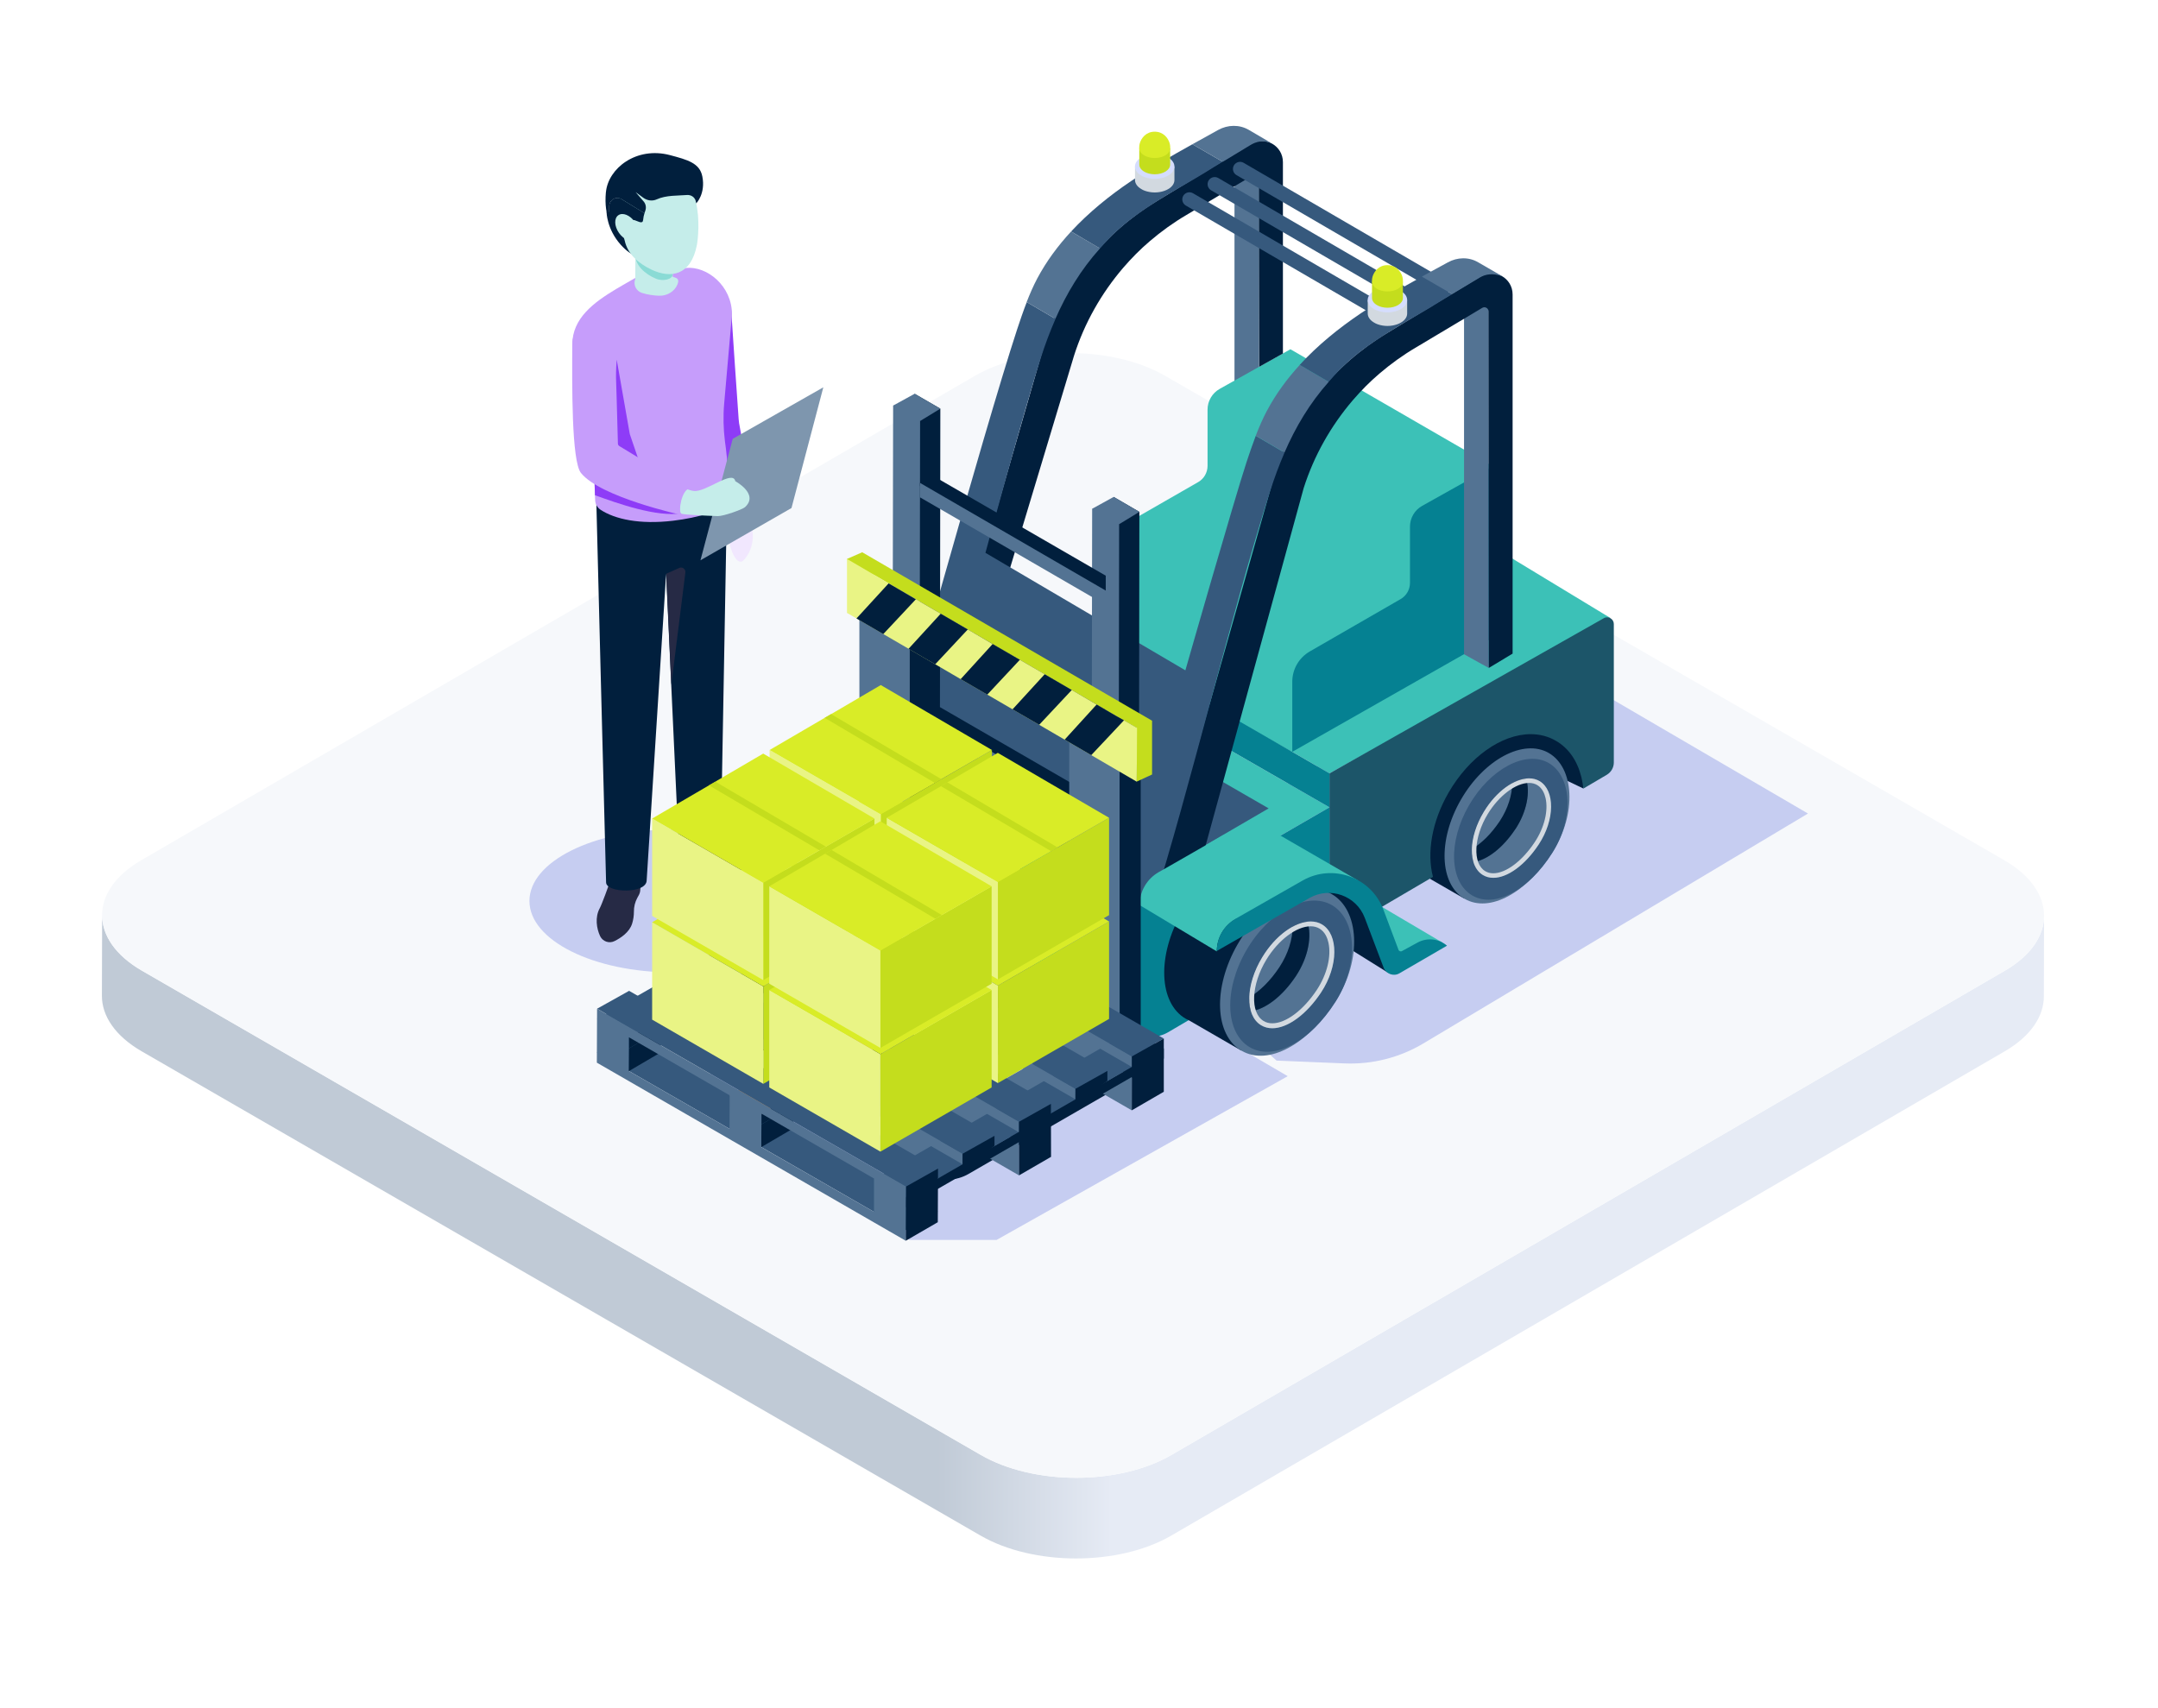 <?xml version="1.0" encoding="UTF-8"?>
<svg xmlns="http://www.w3.org/2000/svg" width="720" height="570" viewBox="0 0 720 570" fill="none">
  <rect width="720" height="570" fill="white"></rect>
  <path d="M668.925 323.906L390.871 485.495C373.349 495.68 344.854 495.68 327.227 485.495L47.353 323.906C38.486 318.783 34.061 312.069 34.076 305.354L34 332.273C33.985 338.988 38.411 345.702 47.278 350.825L327.151 512.414C344.778 522.599 373.273 522.599 390.795 512.414L668.849 350.825C677.549 345.763 681.899 339.154 681.915 332.531L681.99 305.612C681.975 312.236 677.625 318.859 668.925 323.906Z" fill="url(#paint0_linear_699_4818)"></path>
  <path d="M668.698 287.045C686.325 297.23 686.431 313.721 668.91 323.906L390.855 485.495C373.334 495.68 344.839 495.68 327.211 485.495L47.338 323.906C29.71 313.721 29.619 297.23 47.141 287.045L325.195 125.456C342.717 115.271 371.197 115.271 388.824 125.456L668.698 287.045Z" fill="#F6F8FB"></path>
  <g style="mix-blend-mode:multiply">
    <path d="M224.504 324.482C250.937 324.482 272.366 313.811 272.366 300.647C272.366 287.483 250.937 276.812 224.504 276.812C198.071 276.812 176.642 287.483 176.642 300.647C176.642 313.811 198.071 324.482 224.504 324.482Z" fill="#C6CDF1"></path>
  </g>
  <path d="M251.051 177.281C251.503 180.549 250.651 183.922 248.53 186.46C248.113 186.964 247.748 187.312 247.505 187.382C243.958 188.373 242.185 175.716 242.185 175.716C242.185 175.716 241.298 178.393 241.089 179.297C240.829 180.306 239.959 180.792 239.264 180.74C237.752 180.653 237.821 179.176 238.082 178.445L238.986 171.943C239.108 171.039 239.386 170.187 239.786 169.405L240.585 167.823C241.42 166.119 241.82 164.172 241.646 162.225L241.263 157.67L247.765 158.8L249.295 165.007C249.765 167.232 250.095 169.666 250.321 172.082L251.034 177.263L251.051 177.281Z" fill="#F1E7FE"></path>
  <path d="M246.618 141.432C246.549 140.893 246.497 140.372 246.444 139.833C246.097 134.86 244.236 108.296 243.958 103.428L226.295 106.835L231.615 141.05C231.736 142.232 231.928 143.414 232.206 144.596L239.786 172.43C242.811 174.221 249.608 172.152 251.677 169.388L246.636 141.432H246.618Z" fill="#8E3CF7"></path>
  <path d="M203.503 294.249C204.824 290.007 208.145 287.26 210.926 288.112C213.708 288.981 214.073 292.893 213.586 297.361C213.499 298.196 213.013 298.908 212.648 299.586C211.865 301.012 211.483 302.612 211.5 304.246C211.5 305.498 211.326 306.836 210.909 308.192C210.005 311.096 207.119 313.008 204.998 314.051C203.225 314.938 201.051 314.156 200.217 312.365C199.035 309.861 198.444 306.071 200.113 303.046C200.791 301.812 203.259 295.049 203.503 294.249Z" fill="#262A45"></path>
  <path d="M234.101 289.729C234.779 290.216 235.752 291.381 236.465 292.111C238.117 293.832 240.412 294.858 242.741 295.675C245.975 296.805 248.583 297.048 250.46 296.579C252.268 296.109 253.033 293.988 251.973 292.458C250.947 290.981 249.035 289.016 246.479 286.773C245.019 285.504 243.663 284.322 242.567 283.401C241.02 282.079 240.047 280.219 239.855 278.202C239.751 277.09 239.612 276.099 239.438 276.047C235.492 274.552 229.859 275.369 228.868 277.281C228.868 277.281 227.755 283.14 227.755 284.6C227.755 285.522 228.033 287.052 229.737 287.712C230.798 288.112 232.501 288.599 234.101 289.729Z" fill="#262A45"></path>
  <path d="M198.53 135.886V150.403C198.53 152.593 202.216 294.44 202.216 294.44C202.216 298.039 215.811 298.369 215.759 293.71L222.244 191.467L226.26 278.446C226.347 282.758 241.177 281.575 240.551 278.116L242.672 160.191C242.707 158.139 242.515 156.088 242.081 154.071L198.513 135.886H198.53Z" fill="#011F3D"></path>
  <path d="M242.481 152.229L243.541 168.067C240.881 170.205 233.162 172.778 224.539 173.769C213.377 175.09 205.119 173.247 200.338 170.083C199.261 169.353 198.6 168.136 198.565 166.85L198.496 165.268V165.042L198.235 156.644L198.2 156.018L199.017 131.853L190.95 114.867C190.985 106.14 198.165 100.907 205.537 96.456C206.128 96.126 206.684 95.761 207.31 95.431C207.449 95.326 207.64 95.239 207.797 95.135L213.882 91.641L219.08 88.685C219.636 88.424 223.861 90.719 224.417 90.528C225.86 89.902 227.373 89.537 228.903 89.415C235.857 88.72 244.236 95.378 244.219 104.923L241.611 134.721C241.246 138.894 241.351 143.118 241.872 147.256C242.098 148.908 242.324 150.577 242.463 152.229H242.481Z" fill="#C69DFB"></path>
  <path d="M227.373 171.283C219.115 172.639 206.197 168.032 198.496 165.25V165.024L198.235 156.627L223.843 163.738L227.373 171.283Z" fill="#8E3CF7"></path>
  <path d="M213.743 155.566C211.535 155.288 208.075 157.896 206.145 157.148L203.659 150.629L205.763 120.013L210.126 144.857L213.76 155.514V155.549L213.743 155.566Z" fill="#8E3CF7"></path>
  <path d="M211.882 93.275L211.952 93.066L212.039 74.777L224.522 74.829L224.435 92.353C224.435 92.353 225.2 92.597 225.565 92.753C226.434 93.118 226.417 93.97 226.034 94.909C225.026 97.36 222.453 98.803 219.81 98.681C218.159 98.612 216.159 98.368 214.177 97.743C212.3 97.152 211.257 95.135 211.882 93.275Z" fill="#C5EDEA"></path>
  <path d="M215.516 74.603C218.662 78.393 219.323 83.035 216.993 84.982C214.664 86.929 210.752 85.781 207.066 81.626C202.372 76.341 202.372 70.691 202.372 70.691C202.372 70.691 212.352 70.813 215.516 74.603Z" fill="#011F3D"></path>
  <path d="M224.504 77.228L224.435 91.606C224.435 93.101 221.375 94.04 218.889 93.014C215.099 91.449 211.969 88.442 211.987 85.225L212.021 77.176L224.504 77.228Z" fill="#8ADBD5"></path>
  <path d="M232.501 81.8C230.519 91.988 223.774 92.997 217.393 89.989C213.099 87.955 209.414 84.825 208.44 80.34C207.814 77.437 205.589 74.672 205.415 72.256C204.702 62.99 210.491 56.905 218.176 56.313C235.665 54.975 233.179 78.289 232.501 81.8Z" fill="#C5EDEA"></path>
  <path d="M202.164 64.137C202.894 56.209 212.265 48.803 223.513 51.758C229.442 53.323 233.457 54.436 234.327 58.869C235.474 64.676 232.293 67.857 232.293 67.857L232.119 67.109C231.823 65.771 230.519 64.954 229.163 65.076C226.295 65.319 222.209 65.093 219.08 66.536C217.619 67.197 215.916 66.936 214.612 65.979L212.056 64.102L214.751 67.231C215.516 68.118 215.69 69.352 215.255 70.448C215.168 70.674 215.099 70.934 215.029 71.16L207.414 66.484C205.606 65.371 203.294 66.658 203.277 68.779V73.664C202.32 71.456 201.764 68.396 202.147 64.154L202.164 64.137Z" fill="#011F3D"></path>
  <path d="M207.414 66.466L215.029 71.143C214.82 71.804 214.646 72.534 214.577 73.368C214.438 74.864 213.117 73.925 211.691 73.455C210.822 73.177 209.865 74.725 209.466 74.203C208.509 72.951 206.945 72.725 206.788 73.629C206.336 76.046 206.371 77.297 206.562 77.958C205.467 77.141 204.18 75.802 203.259 73.629V68.744C203.294 66.623 205.606 65.336 207.414 66.449V66.466Z" fill="#011F3D"></path>
  <path d="M211.778 74.029C213.343 76.272 213.447 78.914 211.986 79.923C210.526 80.948 208.075 79.957 206.51 77.715C204.945 75.472 204.841 72.829 206.301 71.821C207.762 70.795 210.213 71.786 211.778 74.029Z" fill="#C5EDEA"></path>
  <path d="M244.462 146.439L274.696 129.245L264.073 169.527L233.701 186.964L244.462 146.439Z" fill="#7E96AE"></path>
  <path d="M221.879 169.301C224.104 170.135 225.982 170.865 227.407 171.422C228.329 171.787 235.492 172.083 239.438 172.222C241.368 172.291 247.714 169.996 248.548 169.249C253.346 164.868 245.332 160.573 245.332 160.573C244.497 156.592 235.422 164.416 231.423 163.824C230.989 163.755 230.537 163.685 229.807 163.425C228.311 162.92 226.764 162.26 225.165 161.477L221.879 169.336V169.301Z" fill="#C5EDEA"></path>
  <path d="M229.772 163.094C227.633 163.738 226.121 170.014 227.355 171.839C227.355 171.839 200.286 165.928 193.819 157.809C190.672 153.845 190.863 128.515 190.933 114.867C190.95 110.764 194.236 107.652 198.356 107.844C202.025 108.018 204.946 110.938 205.119 114.589C205.502 122.812 206.076 144.822 206.163 148.056C206.163 148.473 206.458 148.769 206.841 148.977C208.457 149.864 229.772 163.094 229.772 163.094Z" fill="#C69DFB"></path>
  <path d="M222.261 191.467L226.399 189.624C227.442 188.946 228.798 189.781 228.676 191.015L223.982 228.463L222.279 191.467H222.261Z" fill="#262A45"></path>
  <g style="mix-blend-mode:multiply">
    <path d="M603.204 271.479L474.901 348.188C466.974 352.917 457.849 355.236 448.634 354.857L425.929 353.917L365.801 300.807L506.063 214.746L603.204 271.463V271.479Z" fill="#C6CDF1"></path>
  </g>
  <g style="mix-blend-mode:multiply">
    <path d="M429.642 359.116L332.501 413.757H303.354L235.527 359.116L332.501 302.399L429.642 359.116Z" fill="#C6CDF1"></path>
  </g>
  <path d="M528.284 263.127L498.424 248.849L501.532 228.903H526.571L528.284 263.127Z" fill="#011F3D"></path>
  <path d="M470.096 256.898C477.796 243.56 490.785 236.617 499.228 241.24C499.258 241.18 516.537 251.199 516.537 251.199L510.929 281.088L488.542 299.852L472.339 290.5C472.006 290.349 471.672 290.182 471.339 290C462.896 285.15 462.351 270.327 470.111 256.898H470.096Z" fill="#011F3D"></path>
  <path d="M488.663 299.928C497.015 304.778 509.443 297.867 517.977 284.377C526.207 271.372 525.176 256.155 516.749 251.274C508.337 246.394 495.181 253.396 487.435 266.825C479.675 280.254 480.251 295.047 488.663 299.928Z" fill="#537393"></path>
  <path d="M491.225 298.822C498.818 303.232 510.095 296.942 517.855 284.696C525.343 272.888 524.388 259.065 516.734 254.624C509.095 250.198 497.151 256.549 490.103 268.75C483.055 280.952 483.585 294.381 491.225 298.822Z" fill="#36597D"></path>
  <path d="M513.717 260.687C512.384 259.884 510.822 259.611 509.14 259.808C510.565 264.249 509.489 270.766 505.609 276.632C501.425 282.952 496.105 287.045 491.588 287.636C492.164 289.53 493.195 291.046 494.726 291.971C499.713 295.017 507.624 290.516 513.354 281.831C518.886 273.464 518.765 263.749 513.733 260.687H513.717Z" fill="#537393"></path>
  <path d="M505.609 276.632C501.425 282.967 496.09 287.045 491.588 287.636C491.209 286.363 491.027 284.877 491.088 283.286C491.164 279.512 492.513 275.071 495.105 270.827C497.742 266.477 501.152 263.172 504.548 261.354C506.124 260.505 507.7 259.974 509.155 259.808C510.595 264.233 509.489 270.766 505.624 276.632H505.609Z" fill="#011F3D"></path>
  <path d="M504.532 261.354C504.517 265.204 503.168 269.751 500.395 273.979C497.59 278.193 494.301 281.452 491.088 283.286C491.164 279.512 492.513 275.071 495.105 270.827C497.742 266.477 501.152 263.172 504.548 261.354H504.532Z" fill="#537393"></path>
  <path d="M327.484 219.475L293.123 239.043C289.167 241.301 286.727 245.499 286.727 250.047L312.478 265.491C312.478 261.035 314.873 256.928 318.738 254.73L360.284 232.858L335.608 219.399C333.077 218.02 330 218.05 327.484 219.475Z" fill="#80B4EE"></path>
  <path d="M297.776 253.942L384.126 303.778L443.556 269.402L357.207 219.718L297.776 253.942Z" fill="#3CC1B7"></path>
  <path d="M537.272 206.213L512.49 219.915L443.571 258.065L375.517 218.793C367.438 214.125 367.483 202.439 375.607 197.831L452.105 154.527L502.153 184.917L537.287 206.213H537.272Z" fill="#3CC1B7"></path>
  <path d="M423.276 269.751L387.127 290.804C385.641 291.668 383.807 291.683 382.307 290.819L318.056 254.048L354.145 232.692C355.646 231.813 357.495 231.798 358.995 232.662L423.246 269.735L423.276 269.751Z" fill="#36597D"></path>
  <path d="M411.878 55.31L420.108 56.204L420.032 157.498L411.878 153.027V55.31Z" fill="#537393"></path>
  <path d="M460.744 137.931V187.827C460.744 189.904 459.501 191.768 457.592 192.571L451.074 195.315V142.008C451.074 139.962 452.15 138.082 453.908 137.036L456.515 135.49C457.394 134.99 458.395 135.021 459.198 135.46C459.395 135.566 459.562 135.703 459.729 135.824C460.335 136.294 460.729 137.036 460.729 137.946L460.744 137.931Z" fill="#011F3D"></path>
  <path d="M402.89 136.733V155.452C402.89 157.695 401.692 159.772 399.752 160.878L371.833 176.914C368.211 179.006 365.983 182.856 365.983 187.024V214.913L431.142 250.88L437.432 227.539L474.385 209.32L498.076 155.588L430.536 116.544L406.952 129.761C404.436 131.171 402.89 133.823 402.89 136.703V136.733Z" fill="#3CC1B7"></path>
  <path d="M470.429 175.778V194.496C470.429 196.74 469.232 198.816 467.292 199.922L437.008 217.383C433.386 219.475 431.158 223.325 431.158 227.493V250.88L498.091 212.821V155.588L474.491 168.805C471.975 170.215 470.429 172.867 470.429 175.747V175.778Z" fill="#058192"></path>
  <path d="M538.439 208.153V254.442C538.439 256.125 537.544 257.671 536.105 258.535L528.283 263.142C528.147 261.869 527.905 260.535 527.617 259.308C526.237 253.806 523.342 249.637 519.129 247.212C516.613 245.742 513.763 244.984 510.732 244.984C500.91 244.984 490.149 252.669 483.313 264.476C477.674 274.252 476.007 284.635 478.099 292.607L443.556 312.872V258.095L535.104 206.289C536.574 205.44 538.423 206.531 538.423 208.183L538.439 208.153Z" fill="#1C5569"></path>
  <path d="M443.571 258.065L433.28 252.123L365.452 212.973L357.222 208.228V219.733L443.571 269.402L389.127 300.898C386.035 302.687 382.231 302.687 379.139 300.898L297.776 253.942L297.822 293.092C297.822 296.351 299.58 299.367 302.414 300.989L378.472 344.505C381.973 346.505 386.278 346.475 389.749 344.444L443.571 312.842V258.065Z" fill="#058192"></path>
  <path d="M429.127 292.122L431.9 305.127L463.078 324.573L455.621 300.838L429.127 292.122Z" fill="#011F3D"></path>
  <path d="M496.727 100.296V222.885C496.62 222.81 494.605 221.733 494.605 221.733L488.466 218.323V99.432L496.727 100.296Z" fill="#537393"></path>
  <path d="M504.669 218.111L496.726 222.885L496.636 103.903C496.636 102.873 495.499 102.175 494.559 102.721L472.43 115.938C468.14 118.454 464.048 121.41 460.304 124.608C457.046 127.366 454.09 130.382 451.331 133.581C444.041 142.114 438.418 152.027 434.962 162.864L398.525 295.715L384.141 303.763L425.352 158.074C431.658 138.355 445.072 121.743 462.866 111.088C466.67 108.814 482.161 99.402 493.983 92.233C498.682 89.383 504.669 92.778 504.669 98.265V218.081V218.111Z" fill="#011F3D"></path>
  <path d="M428.065 117.954L420.108 122.41L420.017 59.721C420.017 58.69 418.88 57.993 417.941 58.539L395.812 71.755C391.522 74.271 387.43 77.227 383.686 80.425C380.427 83.184 377.472 86.2 374.713 89.398C367.422 97.931 361.799 107.844 358.343 118.681L330.364 211.594L320.481 211.897L348.719 113.907C355.024 94.188 368.438 77.576 386.232 66.92C390.037 64.647 405.527 55.234 417.35 48.065C422.048 45.215 428.035 48.611 428.035 54.097V117.939L428.065 117.954Z" fill="#011F3D"></path>
  <path d="M481.433 98.144C481.024 98.144 480.615 98.037 480.236 97.825L412.545 58.432C411.408 57.765 411.029 56.325 411.681 55.189C412.348 54.052 413.803 53.673 414.924 54.325L482.615 93.718C483.752 94.385 484.131 95.825 483.479 96.961C483.04 97.719 482.237 98.144 481.433 98.144Z" fill="#36597D"></path>
  <path d="M472.976 103.221C472.566 103.221 472.157 103.115 471.778 102.903L404.087 63.51C402.951 62.843 402.572 61.403 403.223 60.266C403.89 59.129 405.33 58.751 406.467 59.402L474.158 98.795C475.295 99.462 475.674 100.902 475.022 102.039C474.582 102.797 473.779 103.221 472.976 103.221Z" fill="#36597D"></path>
  <path d="M464.533 108.299C464.124 108.299 463.715 108.193 463.336 107.981L395.645 68.588C394.508 67.921 394.129 66.481 394.781 65.344C395.448 64.207 396.888 63.828 398.025 64.48L465.716 103.873C466.852 104.54 467.231 105.98 466.579 107.116C466.14 107.874 465.337 108.299 464.533 108.299Z" fill="#36597D"></path>
  <path d="M415.94 154.073C411.757 166.805 395.493 223.689 395.493 223.689L328.788 184.478C328.788 184.478 341.898 136.172 347.188 119.682C348.628 115.119 350.28 110.709 352.16 106.419L342.565 100.811C341.398 103.812 340.367 106.859 339.352 109.92C328.166 143.993 297.792 253.957 297.792 253.957L374.395 298.185L384.141 303.808C396.964 263.582 410.923 204.03 423.791 163.849C425.186 159.454 426.777 155.179 428.566 151.041L418.971 145.433C417.88 148.283 416.91 151.178 415.94 154.088V154.073Z" fill="#36597D"></path>
  <path d="M367.013 82.896L357.358 77.257C353.008 81.971 349.159 87.124 346.082 92.899C344.733 95.461 343.581 98.113 342.535 100.796L352.129 106.404C355.858 97.901 360.617 89.989 366.998 82.896H367.013Z" fill="#537393"></path>
  <path d="M422.7 137.051C421.275 139.765 420.062 142.569 418.971 145.403L428.566 151.011C432.264 142.478 436.978 134.551 443.313 127.427L433.643 121.788C429.429 126.396 425.701 131.428 422.715 137.051H422.7Z" fill="#537393"></path>
  <path d="M407.937 53.976C405.876 55.189 403.89 56.447 401.874 57.705C400.904 58.296 399.919 58.857 398.949 59.448C398.464 59.766 397.934 60.039 397.479 60.312C387.157 66.344 376.471 72.331 368.484 81.259C367.968 81.789 367.514 82.38 367.029 82.896L365.907 82.259L357.374 77.242C363.3 70.861 370.121 65.314 377.411 60.403C383.959 55.947 390.901 52.006 397.827 48.141L406.755 53.294L407.937 53.961V53.976Z" fill="#36597D"></path>
  <path d="M424.094 47.731L423.549 47.383L416.668 43.351C413.515 41.502 409.635 41.593 406.437 43.366C403.542 44.973 400.677 46.549 397.827 48.141L407.967 53.991C410.968 52.172 413.97 50.338 417.001 48.52C419.168 47.186 421.245 46.701 424.094 47.731Z" fill="#537393"></path>
  <path d="M484.51 98.159C483.571 98.719 482.661 99.28 481.752 99.826C480.676 100.523 479.554 101.145 478.448 101.842C478.266 101.948 478.129 102.054 477.932 102.19C476.644 102.963 475.356 103.721 474.022 104.494C473.885 104.6 473.749 104.661 473.597 104.737C463.427 110.694 452.923 116.62 445.087 125.411C444.466 126.078 443.89 126.775 443.299 127.427L442.162 126.76L433.628 121.773C439.615 115.225 446.588 109.572 454.015 104.555C458.41 101.599 462.942 98.841 467.504 96.219C468.868 95.415 470.111 94.688 471.475 93.96C472.445 93.4 473.431 92.854 474.401 92.293L483.328 97.446L484.526 98.144L484.51 98.159Z" fill="#36597D"></path>
  <path d="M487.284 96.476C489.36 95.249 491.467 93.96 493.589 92.687C495.757 91.353 498.227 91.141 501.077 92.172L500.137 91.55L493.24 87.564C490.088 85.684 486.238 85.791 483.04 87.564C481.069 88.655 479.099 89.686 477.174 90.762C476.234 91.293 475.31 91.793 474.4 92.308L484.51 98.159C485.435 97.598 486.344 97.052 487.284 96.476Z" fill="#537393"></path>
  <path d="M391.84 55.568V60.084C391.84 61.267 391.052 62.343 389.779 63.086C389.415 63.298 388.991 63.51 388.551 63.662C387.581 64.01 386.46 64.222 385.277 64.222C384.095 64.222 382.943 64.01 381.973 63.662C381.518 63.495 381.124 63.313 380.761 63.07C379.487 62.328 378.699 61.267 378.684 60.084V55.568H391.84Z" fill="#D2D9E0"></path>
  <path d="M391.84 55.568C391.84 53.294 388.885 51.445 385.247 51.445C381.609 51.445 378.669 53.294 378.669 55.568C378.669 57.841 381.625 59.69 385.262 59.69C388.9 59.69 391.84 57.841 391.825 55.568H391.84Z" fill="#D5DDFD"></path>
  <path d="M380.109 49.429V54.916C380.109 56.28 381.458 57.447 383.383 57.932C383.959 58.069 384.595 58.16 385.262 58.16C388.112 58.16 390.416 56.72 390.416 54.931V49.444L380.109 49.429Z" fill="#C4DD1D"></path>
  <path d="M380.291 47.777C380.791 46.079 382.367 43.942 385.262 43.942C388.157 43.942 389.734 46.064 390.234 47.777C390.446 48.489 390.491 49.308 390.355 49.975C390.279 50.354 390.067 50.733 389.764 51.051C388.885 52.051 387.187 52.718 385.262 52.718C383.337 52.718 381.64 52.051 380.761 51.051C380.473 50.733 380.261 50.339 380.17 49.975C380.033 49.323 380.079 48.505 380.291 47.777Z" fill="#D9EC27"></path>
  <path d="M469.489 100.114V104.631C469.489 105.813 468.701 106.889 467.428 107.632C467.064 107.844 466.64 108.056 466.2 108.208C465.23 108.556 464.109 108.769 462.926 108.769C461.744 108.769 460.592 108.556 459.622 108.208C459.168 108.041 458.774 107.859 458.41 107.617C457.137 106.874 456.348 105.813 456.333 104.631V100.114H469.489Z" fill="#D2D9E0"></path>
  <path d="M469.49 100.114C469.49 97.84 466.534 95.991 462.896 95.991C459.259 95.991 456.318 97.84 456.318 100.114C456.318 102.387 459.274 104.237 462.911 104.237C466.549 104.237 469.49 102.387 469.474 100.114H469.49Z" fill="#D5DDFD"></path>
  <path d="M457.758 93.96V99.447C457.758 100.811 459.107 101.978 461.032 102.463C461.608 102.6 462.244 102.691 462.911 102.691C465.761 102.691 468.065 101.251 468.065 99.462V93.975L457.758 93.96Z" fill="#C4DD1D"></path>
  <path d="M457.94 92.308C458.44 90.611 460.016 88.474 462.911 88.474C465.806 88.474 467.383 90.595 467.883 92.308C468.095 93.02 468.141 93.839 468.004 94.506C467.928 94.885 467.716 95.264 467.413 95.582C466.534 96.582 464.836 97.249 462.911 97.249C460.987 97.249 459.289 96.582 458.41 95.582C458.122 95.264 457.91 94.87 457.819 94.506C457.682 93.854 457.728 93.036 457.94 92.308Z" fill="#D9EC27"></path>
  <path d="M394.311 304.445C402.571 290.137 416.516 282.664 425.58 287.636C425.625 287.575 444.162 298.321 444.162 298.321L438.13 330.394L414.091 350.537L396.691 340.488C396.327 340.321 395.978 340.155 395.63 339.958C386.581 334.759 385.975 318.844 394.311 304.43V304.445Z" fill="#011F3D"></path>
  <path d="M414.242 350.628C423.215 355.842 436.538 348.415 445.723 333.94C454.56 319.981 453.453 303.641 444.405 298.412C435.371 293.168 421.26 300.686 412.924 315.1C404.602 329.53 405.209 345.384 414.242 350.643V350.628Z" fill="#537393"></path>
  <path d="M416.986 349.461C425.14 354.19 437.235 347.445 445.572 334.304C453.605 321.633 452.589 306.794 444.374 302.035C436.159 297.276 423.352 304.096 415.788 317.192C408.225 330.287 408.786 344.702 416.986 349.461Z" fill="#36597D"></path>
  <path d="M441.131 308.507C439.706 307.643 438.024 307.355 436.22 307.567C437.751 312.327 436.584 319.329 432.431 325.634C427.944 332.425 422.23 336.82 417.38 337.442C418.001 339.473 419.108 341.11 420.745 342.095C426.11 345.369 434.583 340.518 440.737 331.212C446.678 322.239 446.542 311.796 441.146 308.507H441.131Z" fill="#537393"></path>
  <path d="M432.431 325.619C427.944 332.41 422.215 336.79 417.38 337.427C416.971 336.047 416.774 334.456 416.834 332.758C416.925 328.711 418.35 323.937 421.139 319.39C423.973 314.721 427.626 311.175 431.264 309.219C432.961 308.31 434.644 307.734 436.205 307.567C437.751 312.311 436.569 319.329 432.416 325.634L432.431 325.619Z" fill="#011F3D"></path>
  <path d="M431.279 309.219C431.264 313.357 429.824 318.238 426.838 322.77C423.837 327.302 420.305 330.788 416.834 332.773C416.925 328.726 418.35 323.952 421.139 319.405C423.973 314.737 427.626 311.19 431.264 309.234L431.279 309.219Z" fill="#537393"></path>
  <path d="M513.717 260.687C512.656 260.035 511.444 259.732 510.156 259.732C505.305 259.732 499.243 264.006 495.105 270.827C489.86 279.466 489.694 288.909 494.726 291.971C495.787 292.622 496.969 292.926 498.242 292.926C502.971 292.926 508.837 288.682 513.354 281.831C518.886 273.464 518.765 263.749 513.733 260.687H513.717ZM512.065 280.997C507.882 287.317 502.456 291.41 498.212 291.41C497.196 291.41 496.287 291.167 495.499 290.682C491.27 288.106 491.679 279.375 496.378 271.63C500.076 265.537 505.745 261.263 510.14 261.263C511.186 261.263 512.126 261.505 512.914 261.99C514.612 263.021 515.354 264.931 515.673 266.34C516.627 270.584 515.233 276.207 512.065 280.997Z" fill="#D2D9E0"></path>
  <path d="M441.131 308.507C439.994 307.81 438.691 307.492 437.296 307.492C432.097 307.492 425.58 312.084 421.139 319.405C415.5 328.681 415.334 338.821 420.73 342.11C421.866 342.807 423.139 343.125 424.504 343.125C429.581 343.125 435.871 338.563 440.737 331.227C446.678 322.254 446.542 311.811 441.146 308.522L441.131 308.507ZM439.357 330.303C434.871 337.093 429.036 341.473 424.488 341.473C423.397 341.473 422.412 341.216 421.563 340.685C417.031 337.911 417.456 328.544 422.518 320.223C426.489 313.675 432.567 309.098 437.281 309.098C438.403 309.098 439.403 309.356 440.267 309.886C442.101 310.993 442.889 313.039 443.222 314.555C444.238 319.117 442.753 325.134 439.357 330.303Z" fill="#D2D9E0"></path>
  <path d="M458.667 306.218L464.654 320.026L481.191 314.494L460.517 302.293L458.667 306.218Z" fill="#3CC1B7"></path>
  <path d="M452.953 293.714H445.193L412.227 306.718C408.331 308.901 405.967 313.024 405.967 317.48L380.215 302.02C380.215 297.473 382.64 293.289 386.611 291.016L389.218 289.545L407.74 278.92C413.833 275.419 421.336 275.434 427.414 278.951L452.953 293.714Z" fill="#3CC1B7"></path>
  <path d="M472.961 314.524C476.128 312.796 480.039 313.206 482.782 315.57L466.913 324.785C464.988 325.922 462.472 325.028 461.638 322.906L455.348 306.294C452.544 298.882 443.783 295.73 436.902 299.655L405.982 317.328C405.982 312.887 408.392 308.795 412.242 306.582L434.598 293.835C444.678 288.091 457.5 292.713 461.578 303.581L466.58 316.904C466.731 317.404 467.322 317.647 467.807 317.343L472.976 314.524H472.961Z" fill="#058192"></path>
  <path d="M295.609 264.491L291.123 267.083L291.471 272.964C293.002 272.085 294.988 271.964 296.731 272.979L371.409 313.857L371.333 328.726L375.85 326.013V311.129L295.609 264.491Z" fill="#537393"></path>
  <path d="M372.03 313.16L371.939 328.014L291.729 281.331V266.386L372.03 313.16Z" fill="#537393"></path>
  <path d="M313.737 136.369L313.555 274.904L306.158 270.615L304.521 250.516L305.158 131.398L313.737 136.369Z" fill="#011F3D"></path>
  <path d="M306.992 135.202L306.81 254.533L299.034 249.001L297.776 248.091L297.988 135.339L306.992 135.202Z" fill="#537393"></path>
  <path d="M297.989 135.339L305.158 131.398L313.737 136.369L307.007 140.477L297.989 135.339Z" fill="#537393"></path>
  <path d="M380.139 170.806L379.957 314.07L372.561 309.795L370.924 289.682L371.56 165.819L380.139 170.806Z" fill="#011F3D"></path>
  <path d="M373.394 169.639L373.212 293.714L365.437 288.181L364.179 287.272L364.391 169.775L373.394 169.639Z" fill="#537393"></path>
  <path d="M364.391 169.775L371.56 165.819L380.139 170.806L373.41 174.914L364.391 169.775Z" fill="#537393"></path>
  <path d="M368.923 232.055V237.375L306.961 202.136V201.044L313.615 200.059L368.923 232.055Z" fill="#011F3D"></path>
  <path d="M368.923 237.027V241.801L306.977 205.925V201.09L368.923 237.027Z" fill="#537393"></path>
  <path d="M368.923 267.962V273.282L306.961 238.042V236.951L313.615 235.966L368.923 267.962Z" fill="#011F3D"></path>
  <path d="M368.923 272.934V277.708L306.977 241.832V236.997L368.923 272.934Z" fill="#537393"></path>
  <path d="M368.923 192.102V197.437L306.961 162.182V161.106L313.615 160.12L368.923 192.102Z" fill="#011F3D"></path>
  <path d="M368.923 197.073V201.863L306.977 165.971V161.151L368.923 197.073Z" fill="#537393"></path>
  <path d="M286.727 206.622L294.214 202.454L310.584 211.896L303.536 216.201L286.727 206.622Z" fill="#537393"></path>
  <path d="M286.727 206.622L286.757 303.535C286.757 306.097 285.378 308.446 283.165 309.704L228.964 340.124C226.781 341.352 226.751 344.505 228.933 345.748L235.845 349.734C238.982 351.553 242.863 351.568 246.015 349.764L299.974 319.132C302.187 317.874 303.551 315.525 303.551 312.978V216.171L286.742 206.592L286.727 206.622Z" fill="#537393"></path>
  <path d="M303.536 216.201V313.009C303.536 315.555 302.172 317.904 299.959 319.162L250.229 347.4C246.894 349.294 243.075 350.189 239.24 349.961L235.83 349.764L239.74 351.78C243.939 353.932 248.956 353.811 253.048 351.462L303.536 322.33L304.9 321.542C308.417 319.511 310.569 315.767 310.569 311.705V211.912L303.536 216.231V216.201Z" fill="#011F3D"></path>
  <path d="M356.737 246.939L364.24 242.771L380.594 252.214L373.561 256.519L356.737 246.939Z" fill="#537393"></path>
  <path d="M356.737 246.939L356.767 343.853C356.767 346.415 355.388 348.764 353.175 350.022L298.974 380.442C296.791 381.67 296.761 384.822 298.943 386.065L305.855 390.051C308.992 391.87 312.873 391.885 316.025 390.082L369.984 359.449C372.197 358.191 373.561 355.842 373.561 353.296V256.488L356.752 246.909L356.737 246.939Z" fill="#537393"></path>
  <path d="M373.561 256.519V353.326C373.561 355.873 372.197 358.222 369.984 359.48L320.254 387.717C316.92 389.612 313.1 390.506 309.266 390.279L305.855 390.082L309.766 392.098C313.964 394.25 318.981 394.129 323.074 391.779L373.561 362.648L374.925 361.86C378.442 359.828 380.594 356.085 380.594 352.023V252.229L373.561 256.549V256.519Z" fill="#011F3D"></path>
  <path d="M287.652 184.296L282.574 186.524L285.772 192.117C287.621 191.056 290.001 190.904 292.123 192.132L379.245 242.893V260.823L384.383 258.443V240.498L287.667 184.281L287.652 184.296Z" fill="#C4DD1D"></path>
  <path d="M379.366 242.908L379.26 260.838L364.088 251.987L355.206 246.818L346.718 241.862L337.836 236.693L329.394 231.782L320.512 226.614L312.024 221.658L303.142 216.489L294.7 211.578L285.772 206.364L282.589 204.53V186.509L296.488 194.648L305.567 199.953L313.858 204.773L322.891 210.032L331.182 214.898L340.261 220.157L348.552 224.977L357.586 230.236L365.877 235.102L372.621 239.028L375.001 240.361L379.366 242.893V242.908Z" fill="#E9F485"></path>
  <path d="M305.567 199.983L294.699 211.593L285.757 206.379L296.488 194.663L305.567 199.983Z" fill="#011F3D"></path>
  <path d="M322.891 210.047L312.024 221.673L303.127 216.504L313.858 204.788L322.891 210.047Z" fill="#011F3D"></path>
  <path d="M340.261 220.172L329.394 231.798L320.512 226.629L331.182 214.913L340.261 220.172Z" fill="#011F3D"></path>
  <path d="M357.586 230.252L346.718 241.862L337.821 236.708L348.552 224.992L357.586 230.252Z" fill="#011F3D"></path>
  <path d="M375.001 240.377L364.088 251.987L355.206 246.818L365.877 235.102L372.621 239.028L375.001 240.361V240.377Z" fill="#011F3D"></path>
  <path d="M302.202 410.483L199.15 351.25L209.836 345.217L312.888 404.178L302.202 410.483Z" fill="#36597D"></path>
  <path d="M329.333 382.549V374.879L339.988 381.063V392.219L236.936 332.804V329.439L329.333 382.549Z" fill="#537393"></path>
  <path d="M366.938 360.92V353.265L377.593 359.434L377.608 370.514L274.541 311.175V307.81L366.938 360.92Z" fill="#537393"></path>
  <path d="M302.248 402.874L388.294 353.235V349.885L302.248 399.403V402.874Z" fill="#011F3D"></path>
  <path d="M302.248 399.403L388.294 349.886L377.608 343.853L291.744 393.34L302.248 399.403Z" fill="#36597D"></path>
  <path d="M291.79 360.995L302.49 354.72V347.203L291.79 353.371V360.995Z" fill="#011F3D"></path>
  <path d="M291.789 360.995V353.371L281.134 347.203V354.887L291.789 360.995Z" fill="#537393"></path>
  <path d="M253.988 382.791L264.704 376.516V368.998L254.049 375.182L253.988 382.791Z" fill="#011F3D"></path>
  <path d="M329.394 339.382L340.094 333.107L340.079 325.574L329.394 331.758V339.382Z" fill="#011F3D"></path>
  <path d="M329.394 339.382V331.758L318.738 325.589V333.273L329.394 339.382Z" fill="#537393"></path>
  <path d="M254.049 375.182L340.079 325.574V322.194L254.049 371.621V375.182Z" fill="#011F3D"></path>
  <path d="M254.049 371.621L340.079 322.194L329.394 316.176L243.454 365.512L254.049 371.621Z" fill="#D19962"></path>
  <path d="M247.531 335.668L258.232 329.378V321.875L247.531 328.044V335.668Z" fill="#011F3D"></path>
  <path d="M247.531 335.668V328.044L236.891 321.875V329.56L247.531 335.668Z" fill="#537393"></path>
  <path d="M209.745 357.464L220.446 351.189V343.671L209.805 349.855L209.745 357.464Z" fill="#011F3D"></path>
  <path d="M285.135 314.054L295.836 307.764V300.246L285.135 306.43V314.054Z" fill="#011F3D"></path>
  <path d="M285.136 314.055V306.431L274.495 300.262V307.946L285.136 314.055Z" fill="#537393"></path>
  <path d="M209.806 349.855L295.837 300.246V296.867L209.791 346.111L209.806 349.855Z" fill="#011F3D"></path>
  <path d="M209.79 346.111L295.837 296.867L285.151 290.849L199.211 340.018L209.79 346.111Z" fill="#36597D"></path>
  <path d="M377.578 355.994L274.556 296.624V293.259L377.608 352.492L377.578 355.994Z" fill="#537393"></path>
  <path d="M377.608 352.492L274.556 293.259L285.226 287.227L388.294 346.551L377.608 352.492Z" fill="#36597D"></path>
  <path d="M377.638 352.523L388.294 346.551V364.315L377.608 370.514L377.638 352.523Z" fill="#011F3D"></path>
  <path d="M358.753 366.801L255.731 307.431V304.066L358.783 363.299L358.753 366.801Z" fill="#537393"></path>
  <path d="M358.783 363.299L255.731 304.066L266.402 298.033L369.393 357.312L358.783 363.299Z" fill="#36597D"></path>
  <path d="M358.813 368.347V363.33L369.469 357.358V360.692L358.813 368.347Z" fill="#011F3D"></path>
  <path d="M339.913 377.805L236.891 318.42V315.055L339.943 374.288L339.913 377.805Z" fill="#537393"></path>
  <path d="M339.943 374.288L236.891 315.055L247.561 309.037L350.553 368.316L339.943 374.288Z" fill="#36597D"></path>
  <path d="M350.629 368.347L350.674 386.035L339.989 392.219L339.973 374.334L350.629 368.347Z" fill="#011F3D"></path>
  <path d="M321.088 388.475L218.066 329.09V325.725L321.118 384.959L321.088 388.475Z" fill="#537393"></path>
  <path d="M321.118 384.959L218.066 325.725L228.752 319.708L331.728 378.987L321.118 384.959Z" fill="#36597D"></path>
  <path d="M321.148 390.552V385.004L331.804 379.017V382.367L321.148 390.552Z" fill="#011F3D"></path>
  <path d="M199.15 354.614L302.202 414.03L302.278 395.902L199.211 336.608L199.135 354.614H199.15ZM253.988 382.791L254.049 371.621L291.608 393.265V404.39L254.003 382.791H253.988ZM209.745 357.343L209.79 346.111L243.454 365.512L243.393 376.683L209.745 357.343Z" fill="#537393"></path>
  <path d="M302.278 395.887L199.226 336.593L209.897 330.636L312.888 389.915L302.278 395.887Z" fill="#36597D"></path>
  <path d="M302.309 395.932L312.964 389.945L312.888 407.846L302.202 414.03L302.309 395.932Z" fill="#011F3D"></path>
  <path d="M330.955 284.877V317.374L293.866 338.806L293.851 306.279L330.955 284.877Z" fill="#C4DD1D"></path>
  <path d="M293.851 306.279L293.866 338.806L256.777 317.374V284.877L293.851 306.279Z" fill="#E9F485"></path>
  <path d="M330.955 284.877L315.571 293.759L313.221 295.108L293.851 306.279L256.777 284.877L276.208 273.525L278.557 272.176L293.851 263.203L330.955 284.877Z" fill="#D9EC27"></path>
  <path d="M330.955 250.274V282.77L293.866 304.202V271.676L330.955 250.274Z" fill="#C4DD1D"></path>
  <path d="M293.866 271.676V304.202L256.777 282.77V250.274L293.866 271.676Z" fill="#E9F485"></path>
  <path d="M330.955 250.274L315.571 259.141L314.085 260.005L313.221 260.52L311.948 261.278L293.866 271.676L256.777 250.274L275.147 239.543L277.284 238.3L278.542 237.572L293.866 228.599L330.955 250.274Z" fill="#D9EC27"></path>
  <path d="M314.085 260.005L313.221 260.52L311.948 261.278L275.147 239.543L277.284 238.3L314.085 260.005Z" fill="#C4DD1D"></path>
  <path d="M370.03 307.492V340.003L332.94 361.42V328.893L370.03 307.492Z" fill="#C4DD1D"></path>
  <path d="M332.94 328.893V361.42L295.851 340.003V307.492L332.94 328.893Z" fill="#E9F485"></path>
  <path d="M370.029 307.492L354.645 316.374L352.296 317.738L332.94 328.893L295.851 307.492L315.283 296.154L317.632 294.79L332.925 285.832L370.029 307.492Z" fill="#D9EC27"></path>
  <path d="M370.03 272.888V305.385L332.94 326.817V294.29L370.03 272.888Z" fill="#C4DD1D"></path>
  <path d="M332.94 294.29V326.817L295.851 305.385V272.888L332.94 294.29Z" fill="#E9F485"></path>
  <path d="M370.029 272.888L354.645 281.755L352.857 282.786L352.311 283.119L350.735 284.059L332.91 294.305L295.851 272.888L313.949 262.339L315.298 261.551L316.086 261.066L317.632 260.171L332.91 251.229L370.029 272.888Z" fill="#D9EC27"></path>
  <path d="M352.857 282.786L352.311 283.119L350.735 284.059L313.949 262.339L315.298 261.551L316.086 261.066L352.857 282.786Z" fill="#C4DD1D"></path>
  <path d="M291.759 307.749V340.246L254.67 361.678L254.655 329.151L291.759 307.749Z" fill="#C4DD1D"></path>
  <path d="M254.655 329.151L254.67 361.678L217.581 340.246V307.749L254.655 329.151Z" fill="#E9F485"></path>
  <path d="M291.759 307.749L276.375 316.616L274.025 317.98L254.655 329.151L217.581 307.749L237.012 296.397L239.361 295.048L254.655 286.075L291.759 307.749Z" fill="#D9EC27"></path>
  <path d="M291.759 273.146V305.642L254.67 327.059L254.655 294.547L291.759 273.146Z" fill="#C4DD1D"></path>
  <path d="M254.655 294.547L254.67 327.059L217.581 305.642V273.146L254.655 294.547Z" fill="#E9F485"></path>
  <path d="M291.759 273.146L276.39 282.028L275.526 282.513L274.04 283.362L273.358 283.741L254.655 294.547L217.581 273.146L236.542 262.066L237.027 261.793L238.679 260.838L239.361 260.414L254.64 251.471L291.759 273.146Z" fill="#D9EC27"></path>
  <path d="M275.526 282.513L274.041 283.362L273.358 283.741L236.542 262.066L237.027 261.793L238.679 260.838L275.526 282.513Z" fill="#C4DD1D"></path>
  <path d="M330.849 330.363V362.875L293.745 384.292V351.765L330.849 330.363Z" fill="#C4DD1D"></path>
  <path d="M293.745 351.765V384.292L256.656 362.875V330.363L293.745 351.765Z" fill="#E9F485"></path>
  <path d="M330.849 330.363L315.449 339.245L313.1 340.609L293.745 351.765L256.656 330.363L276.087 319.026L278.436 317.662L293.729 308.704L330.849 330.363Z" fill="#D9EC27"></path>
  <path d="M330.849 295.76V328.257L293.745 349.688L293.729 317.162L330.849 295.76Z" fill="#C4DD1D"></path>
  <path d="M293.729 317.162L293.745 349.688L256.656 328.257L256.671 295.76L293.729 317.162Z" fill="#E9F485"></path>
  <path d="M330.849 295.76L315.465 304.627L314.222 305.354L313.085 306.006L312.1 306.582L293.73 317.162L256.671 295.76L275.284 284.877L276.072 284.392L277.451 283.634L278.452 283.059L293.715 274.07L330.849 295.76Z" fill="#D9EC27"></path>
  <path d="M314.222 305.354L313.085 306.006L312.1 306.582L275.283 284.877L276.072 284.392L277.451 283.634L314.222 305.354Z" fill="#C4DD1D"></path>
  <defs>
    <linearGradient id="paint0_linear_699_4818" x1="34" y1="412.696" x2="681.99" y2="412.696" gradientUnits="userSpaceOnUse">
      <stop offset="0.43" stop-color="#C0CAD6"></stop>
      <stop offset="0.52" stop-color="#E6EBF5"></stop>
    </linearGradient>
  </defs>
</svg>
